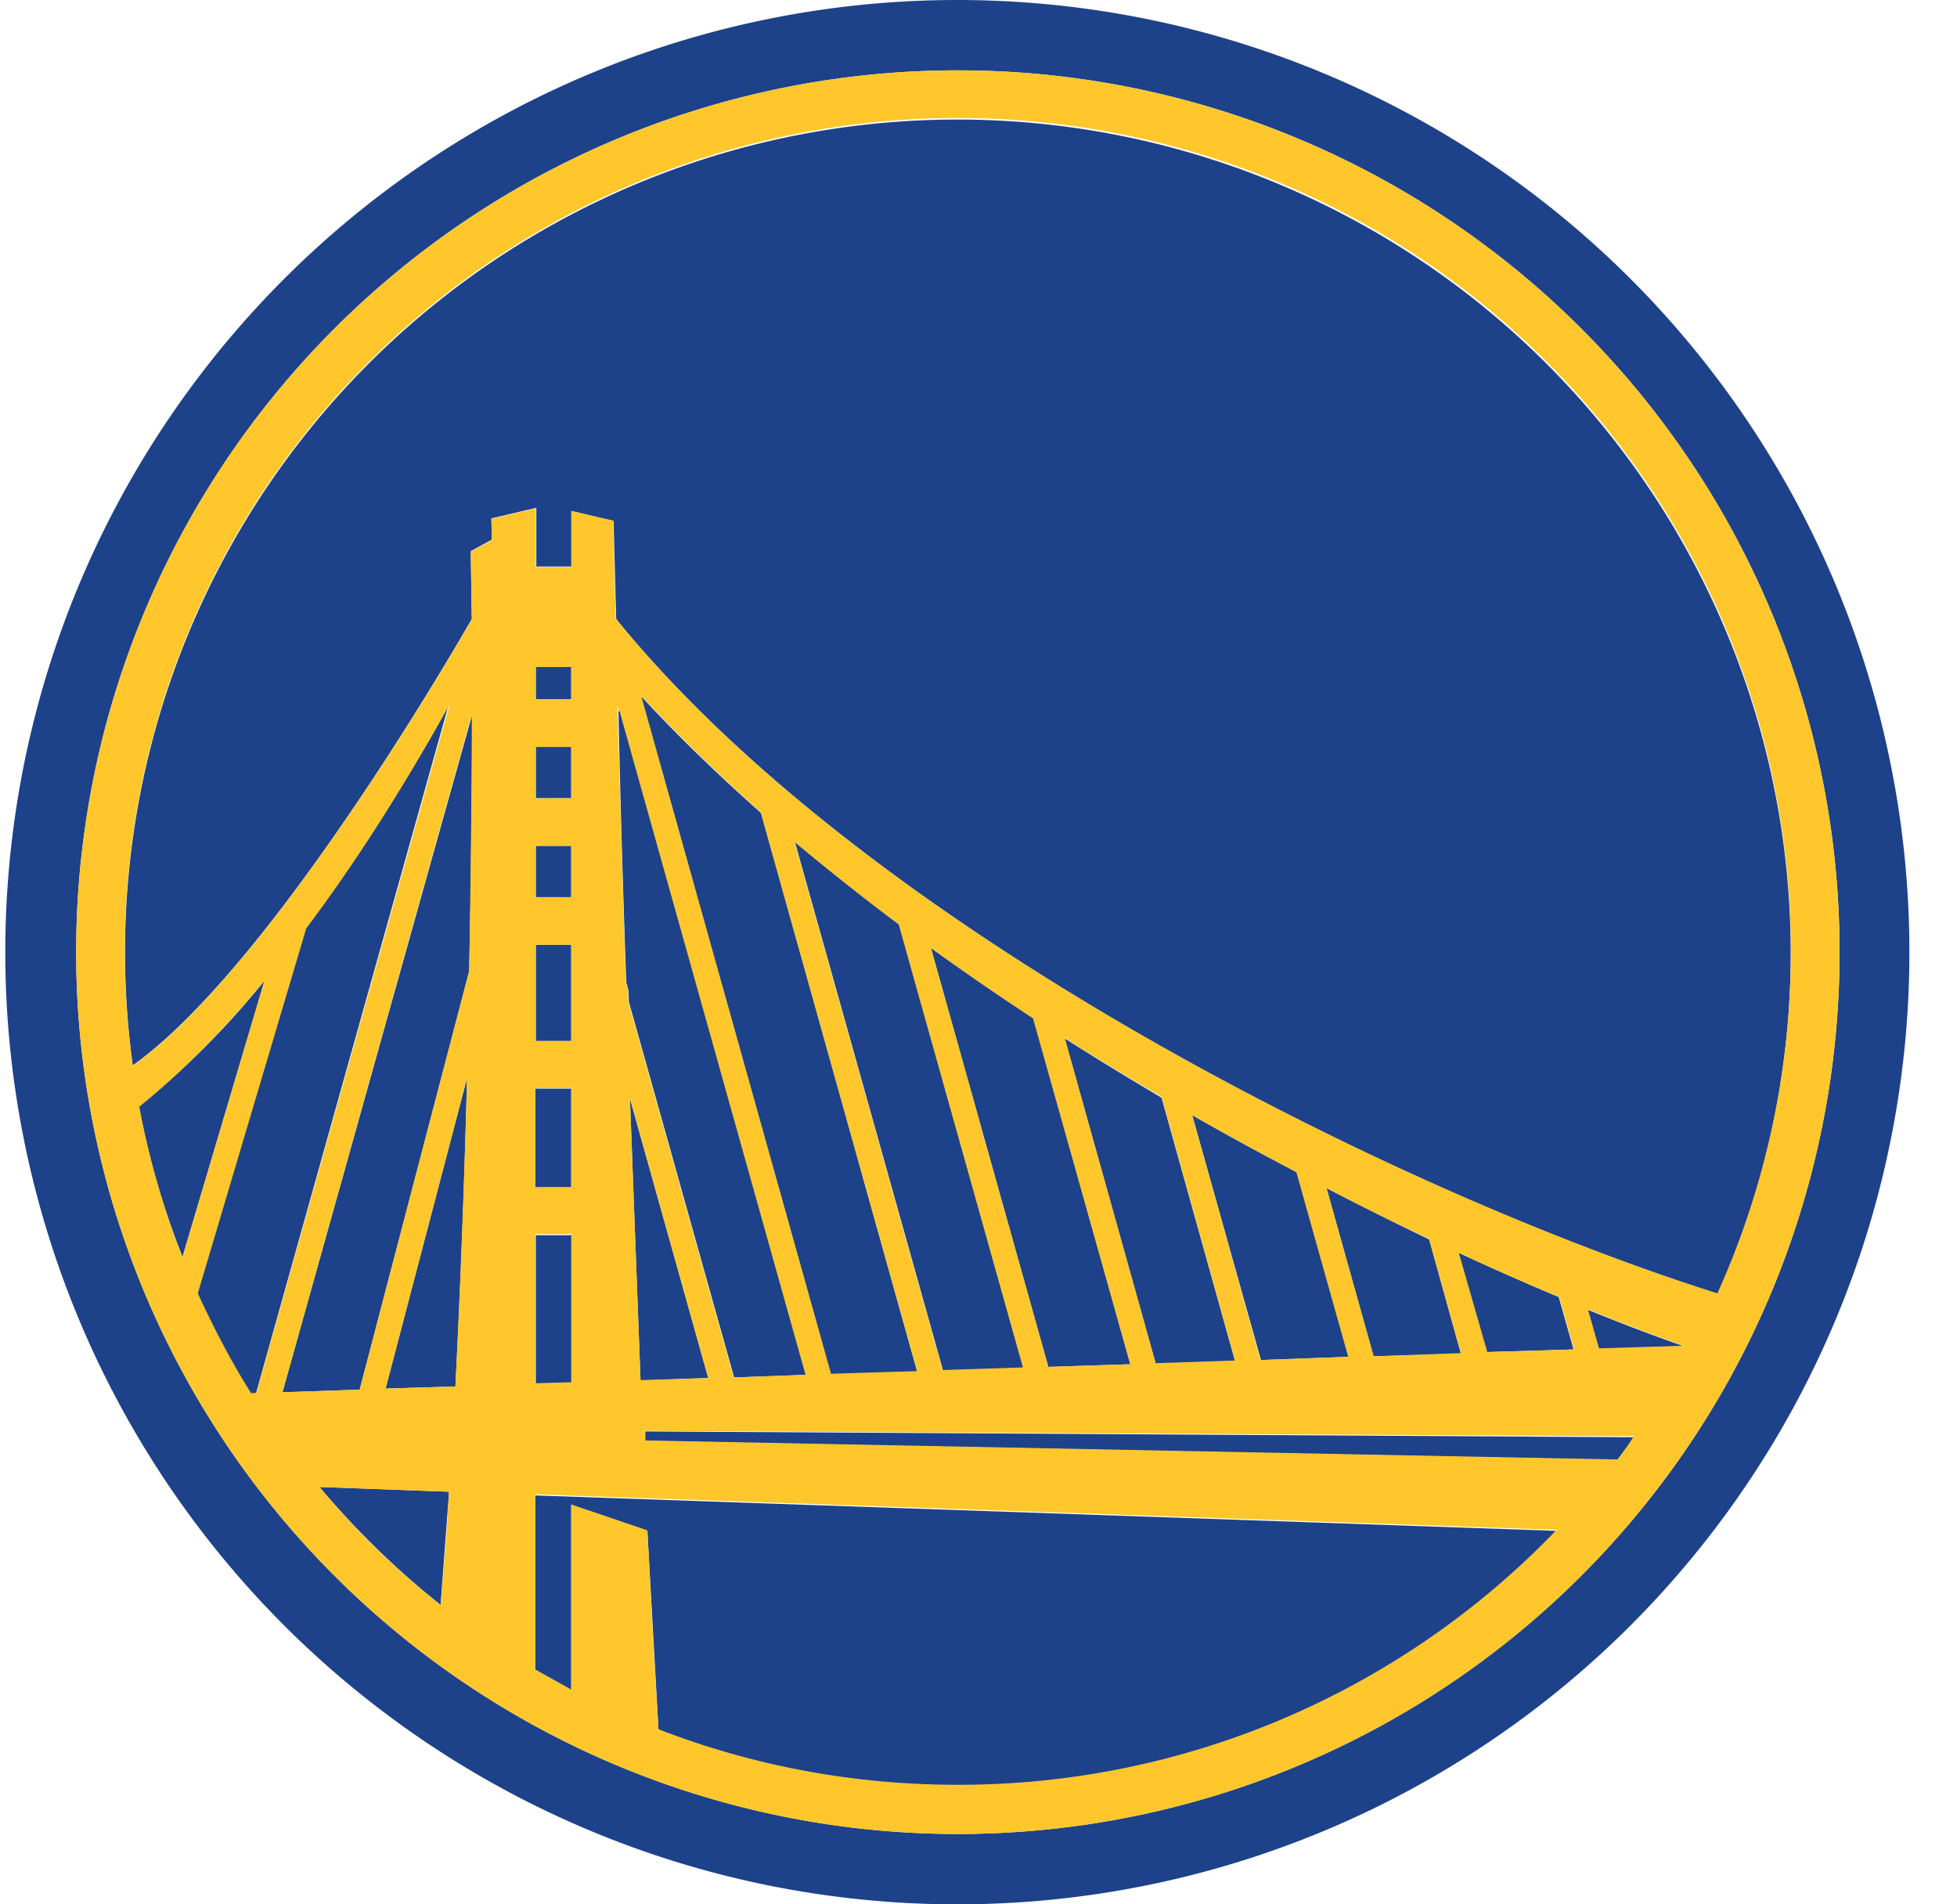 <svg xmlns="http://www.w3.org/2000/svg" xmlns:xlink="http://www.w3.org/1999/xlink" xml:space="preserve" id="Layer_1" x="0" y="0" version="1.1" viewBox="0 0 37 36">
  <style>
    .st2567uryhhkjtdrfs{fill:#1d428a}
  </style>
  <defs>
    <path id="SVGID_1_" d="M.1 0h36v36H.1z"/>
  </defs>
  <clipPath id="SVGID_00000078009676180915354980000008693137690229394309_">
    <use xlink:href="#SVGID_1_" overflow="visible"/>
  </clipPath>
  <g clip-path="url(#SVGID_00000078009676180915354980000008693137690229394309_)">
    <defs>
      <path id="SVGID_00000156559021125428626700000012699898678399861392_" d="M.1 0h36v36H.1z"/>
    </defs>
    <clipPath id="SVGID_00000016777538095110144420000015915499211970812561_">
      <use xlink:href="#SVGID_00000156559021125428626700000012699898678399861392_" overflow="visible"/>
    </clipPath>
    <g clip-path="url(#SVGID_00000016777538095110144420000015915499211970812561_)">
      <path d="m10.13 26.16.68-.02v-2.79h-.68v2.81zM10.8 14.12h-.67v.97h.67v-.97zM10.12 31.57l.68.38v-3.5l1.44.49.21 3.76a15.73 15.73 0 0 0 16.98-3.76l-19.31-.67v3.3zM10.8 15.99h-.67v.97h.67v-.97zM10.8 20.58h-.68v1.87h.68v-1.87zM10.8 17.86h-.67v1.82h.67v-1.82zM6.8 26.27l2.07-7.91c.04-1.79.05-3.47.06-4.86L5.34 26.32l1.46-.05zM2.63 20.92c.18.98.46 1.93.82 2.84L5 18.54a16.28 16.28 0 0 1-2.37 2.38zM8.61 26.21c.1-1.88.17-3.88.22-5.83l-1.54 5.87 1.32-.04z" class="st2567uryhhkjtdrfs"/>
      <path d="M18.1 0a18 18 0 1 0 0 36 18 18 0 0 0 0-36zm0 34.67a16.67 16.67 0 1 1 .02-33.34 16.67 16.67 0 0 1-.02 33.34z" class="st2567uryhhkjtdrfs"/>
      <path d="m8.33 30.34.16-2.14-2.45-.09c.69.82 1.46 1.57 2.29 2.23zM5.78 17.55l-2.05 6.9c.29.66.63 1.29 1.01 1.89h.1l3.64-13.01a36.51 36.51 0 0 1-2.7 4.22zM10.8 12.61h-.67v.61h.67v-.61zM12.2 27.24l18.38.36.32-.43-18.7-.11v.18zM13.39 26.05l-1.48-5.28.2 5.33 1.28-.05zM12.12 13.16l3.59 12.82 1.63-.05-2.95-10.56c-.8-.71-1.56-1.44-2.27-2.21z" class="st2567uryhhkjtdrfs"/>
      <path d="M18.1 2.26A15.74 15.74 0 0 0 2.51 20.14c2.61-1.86 6.09-7.88 6.41-8.44l-.02-1.28.4-.22-.01-.4.85-.2v1.11h.67V9.66l.79.19.05 1.85.01.01.02.03c4.76 5.83 14.67 10.78 20.8 12.72A15.76 15.76 0 0 0 18.1 2.26z" class="st2567uryhhkjtdrfs"/>
      <path d="m15.03 15.92 2.8 9.99 1.52-.05L17 17.48a51.96 51.96 0 0 1-1.97-1.56zM11.84 18.57l.04.15.01.22 1.99 7.1 1.36-.05-3.52-12.56v.02l-.03-.12c.03 1.46.08 3.28.15 5.24zM30.23 25.5l1.61-.05c-.44-.15-1.06-.38-1.82-.69l.21.74zM17.6 17.92l2.22 7.92 1.55-.05-1.83-6.54c-.65-.42-1.3-.87-1.94-1.33zM29.75 25.51l-.28-.99c-.57-.24-1.21-.52-1.9-.84l.53 1.88 1.65-.05zM25.08 22.46l.89 3.18 1.65-.05-.6-2.16a70.1 70.1 0 0 1-1.94-.97zM20.13 19.63l1.72 6.15 1.5-.05-1.39-4.98c-.61-.36-1.22-.73-1.83-1.12zM22.54 21.08l1.3 4.63 1.66-.06-.98-3.49a49.4 49.4 0 0 1-1.98-1.08z" class="st2567uryhhkjtdrfs"/>
      <path fill="#ffc72c" d="M18.1 1.33a16.67 16.67 0 1 0 .02 33.34 16.67 16.67 0 0 0-.02-33.34zM2.63 20.92c.58-.46 1.4-1.22 2.37-2.38l-1.55 5.23c-.36-.92-.63-1.86-.82-2.85zm2.12 5.42c-.38-.6-.71-1.24-1.01-1.89l2.05-6.9c.83-1.1 1.74-2.49 2.71-4.23L4.85 26.33l-.1.01zm3.58 4a15.1 15.1 0 0 1-2.29-2.23l2.45.09c-.04.76-.1 1.47-.16 2.14zm.28-4.13-1.32.04 1.54-5.87c-.05 1.95-.13 3.95-.22 5.83zm.26-7.85L6.8 26.27l-1.46.05L8.92 13.5c0 1.39-.02 3.07-.05 4.86zm9.23 15.38c-1.99 0-3.9-.37-5.65-1.05-.07-1.07-.14-2.36-.21-3.76l-1.44-.49v3.5l-.68-.38v-3.31l19.31.67a15.65 15.65 0 0 1-11.33 4.82zm-7.3-19.62v.97h-.67v-.97h.67zm-.67-.9v-.61h.67v.61h-.67zm.67 2.77v.97h-.67v-.97h.67zm0 1.87v1.82h-.67v-1.82h.67zm0 2.71v1.87h-.68v-1.87h.68zm0 2.77v2.79l-.68.02v-2.82h.68zm.91-9.91 3.52 12.56-1.36.05-1.99-7.1-.01-.22-.04-.15-.16-5.24.03.12c.02 0 .02-.01.01-.02zm15.91 12.15-1.65.06-.89-3.18c.67.35 1.32.67 1.94.96l.6 2.16zm-.04-1.9c.68.32 1.32.6 1.9.84l.28.99-1.64.05-.54-1.88zm-2.09 1.97-1.66.06-1.29-4.63c.67.38 1.33.74 1.97 1.08l.98 3.49zm-2.14.07-1.5.05-1.72-6.15c.61.39 1.22.76 1.83 1.11l1.39 4.99zm-1.98.07-1.55.05-2.22-7.92c.64.46 1.28.9 1.93 1.33l1.84 6.54zm-2.03.06-1.52.05-2.8-9.99c.64.54 1.3 1.06 1.97 1.56l2.35 8.38zm-2 .07-1.63.05-3.59-12.82c.71.76 1.47 1.5 2.26 2.2l2.96 10.57zm-3.95.13-1.28.04-.2-5.33 1.48 5.29zm17.19 1.54-18.38-.36-.01-.18 18.7.1c-.1.16-.2.3-.31.44zm-.35-2.1-.21-.74c.76.31 1.37.54 1.82.69l-1.61.05zM11.67 11.73l-.02-.03-.01-.01-.05-1.85-.79-.18v1.06h-.67V9.61l-.84.2.01.4-.4.22.02 1.28c-.32.56-3.8 6.57-6.41 8.44a15.75 15.75 0 1 1 29.96 4.3c-6.13-1.94-16.05-6.89-20.8-12.72z"/>
    </g>
  </g>
</svg>
